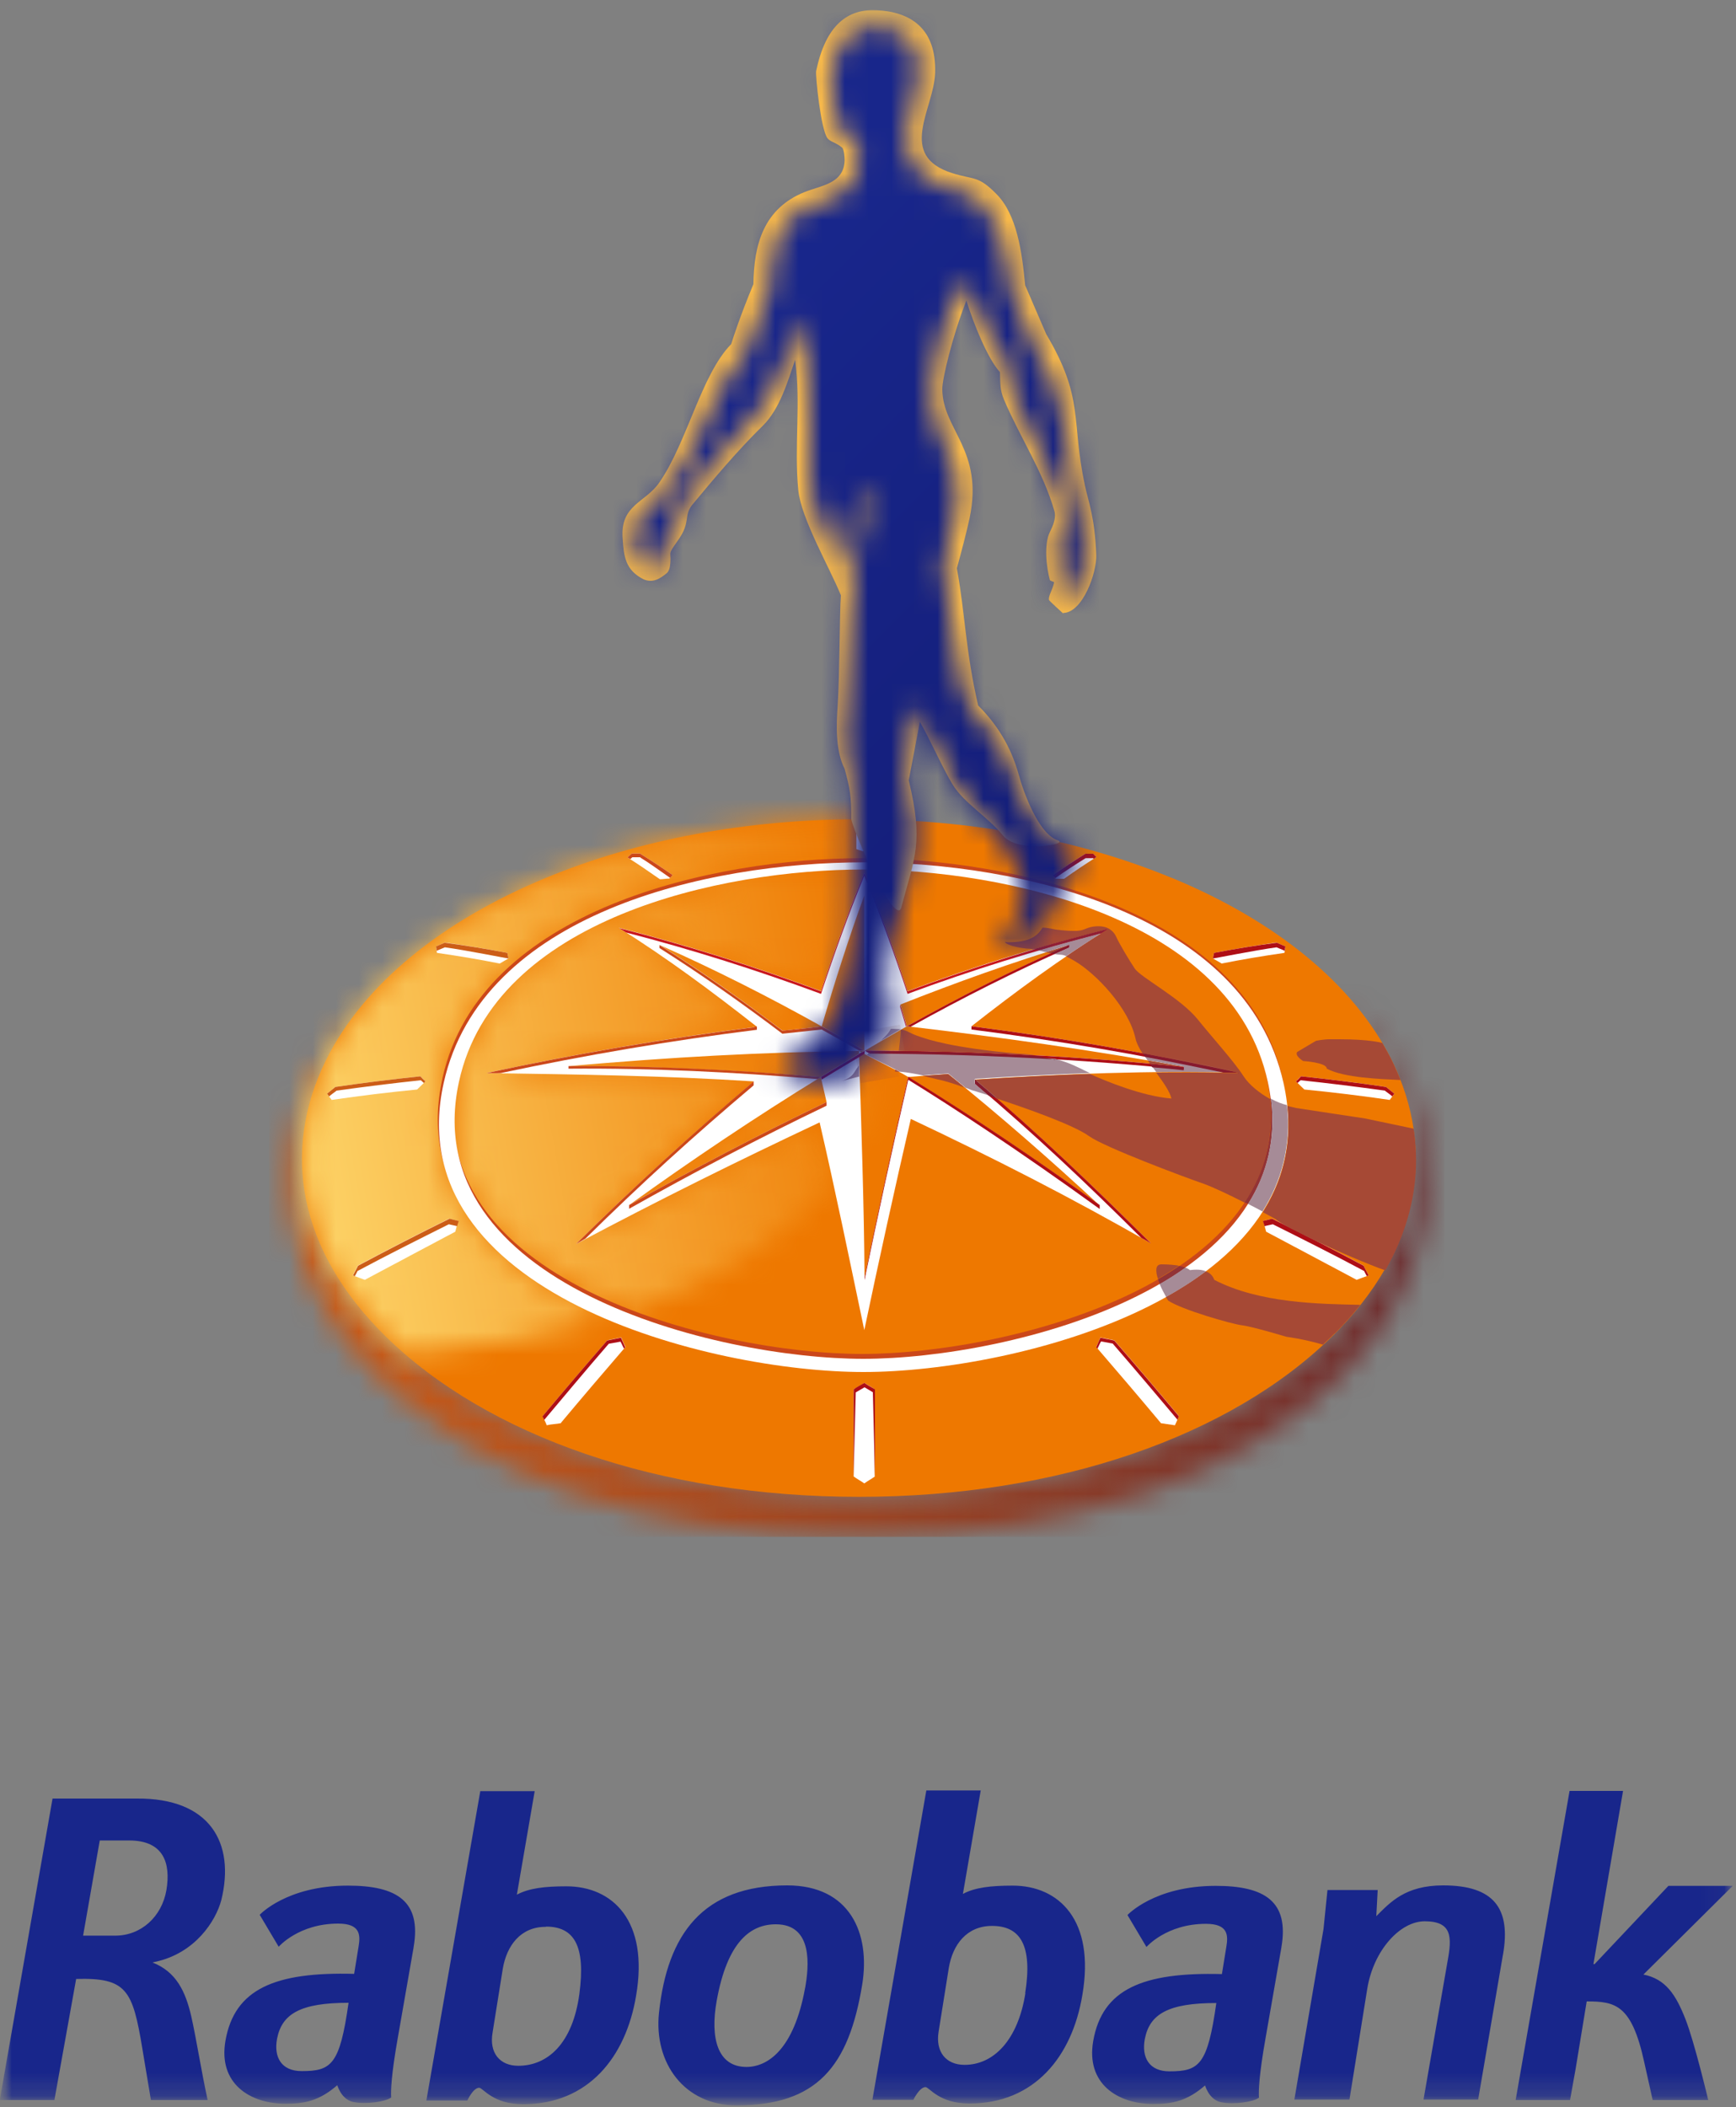 <svg viewBox="0 0 75 91" fill="none" xmlns="http://www.w3.org/2000/svg">
<rect x="0" y="0" width="75" height="91" fill="#808080" stroke="none"/>
<mask id="mask0_408_36864" style="mask-type:luminance" maskUnits="userSpaceOnUse" x="0" y="0" width="75" height="91">
<path d="M74.97 0.17H0V90.88H74.97V0.17Z" fill="white"></path>
</mask>
<g mask="url(#mask0_408_36864)">
<mask id="mask1_408_36864" style="mask-type:luminance" maskUnits="userSpaceOnUse" x="0" y="0" width="75" height="91">
<path d="M74.97 0.17H0V90.88H74.97V0.17Z" fill="white"></path>
</mask>
<g mask="url(#mask1_408_36864)">
<path d="M44.3 86.07C43.98 88.1 42.93 89.17 41.67 89.17C40.87 89.17 40.41 88.61 40.55 87.74L40.99 84.99C41.16 83.97 41.77 83.17 42.86 83.17C44.07 83.17 44.62 83.99 44.29 86.08M39.98 90.13C40.15 90.13 40.56 90.84 41.88 90.84C44.7 90.84 46.32 88.8 46.76 86.16C47.32 82.91 45.74 81.43 43.75 81.43C42.81 81.43 42.11 81.51 41.6 81.79L42.37 77.32H40.02L37.69 90.68H39.46C39.46 90.68 39.72 90.13 39.99 90.13H39.97H39.98ZM64.93 84.43C65.29 82.41 64.54 81.42 62.35 81.42C60.72 81.42 60.07 82.14 59.46 82.75L59.52 81.62H57.35L57.18 83.3L55.92 90.67H58.3L59.07 85.88C59.34 84.23 60.48 82.97 61.55 82.97C62.74 82.97 62.73 83.65 62.54 84.69L61.5 90.67H63.86L64.93 84.42V84.43ZM74.85 81.44H72.08L68.89 84.82H68.84L70.12 77.34H67.81L65.48 90.69H67.83L68.07 89.35L68.55 86.43C69.79 86.43 70.49 86.57 71.03 89.03L71.4 90.69H73.8C73.8 90.69 73.2 88.16 72.81 87.18C72.4 86.14 71.96 85.46 71 85.27L74.85 81.45V81.44ZM6.71 84.72C8.43 84.35 9.32 82.96 9.56 82.06C10.17 79.58 9.07 77.64 5.9 77.67H2.27L-0.01 90.69H2.35L3.29 85.46C5.47 85.4 5.73 85.93 6.15 88.47L6.52 90.69H8.97C8.68 89.35 8.49 88.08 8.26 87.06C8.01 85.99 7.61 85.15 6.59 84.75L6.71 84.72ZM7.19 81.62C6.99 82.78 6.09 83.59 4.98 83.59H3.59L4.31 79.48H5.58C7.08 79.48 7.38 80.47 7.19 81.62ZM17.87 84.08C18.21 82.11 17.16 81.43 15.03 81.43C12.38 81.43 11.22 82.69 11.22 82.69L12.04 84.07C12.04 84.07 12.9 83.07 14.61 83.07C15.56 83.07 15.58 83.55 15.49 84.07L15.3 85.24C11.88 85.15 10.13 85.89 9.74 88.13C9.42 89.97 10.79 90.85 12.34 90.85C13.14 90.85 13.79 90.73 14.57 90.05C14.72 90.49 14.99 90.73 15.3 90.78C15.79 90.88 16.64 90.77 16.9 90.58C16.88 90.31 16.9 89.61 17.19 87.98L17.87 84.09V84.08ZM15.06 86.48C14.68 89.17 14.32 89.44 13.03 89.44C12.15 89.44 11.82 88.83 11.97 88.04C12.18 86.96 12.99 86.49 15.06 86.49M55.36 84.09C55.7 82.12 54.65 81.44 52.52 81.44C49.87 81.44 48.71 82.7 48.71 82.7L49.53 84.08C49.53 84.08 50.39 83.08 52.1 83.08C53.05 83.08 53.07 83.56 52.98 84.08L52.79 85.25C49.37 85.16 47.62 85.9 47.23 88.14C46.91 89.98 48.28 90.86 49.83 90.86C50.63 90.86 51.28 90.74 52.06 90.06C52.21 90.5 52.48 90.74 52.79 90.79C53.28 90.89 54.13 90.78 54.39 90.59C54.37 90.32 54.39 89.62 54.68 87.99L55.36 84.1V84.09ZM52.55 86.49C52.17 89.18 51.81 89.45 50.52 89.45C49.64 89.45 49.31 88.84 49.46 88.05C49.67 86.97 50.48 86.5 52.55 86.5M22.6 90.87C25.42 90.87 27.04 88.83 27.48 86.19C28.04 82.94 26.46 81.46 24.47 81.46C23.53 81.46 22.86 81.54 22.33 81.82L23.1 77.35H20.75L18.42 90.71H20.19C20.19 90.71 20.44 90.16 20.7 90.16C20.87 90.16 21.28 90.87 22.6 90.87ZM23.59 83.2C24.8 83.2 25.31 84.02 25.03 86.11C24.74 88.25 23.66 89.21 22.39 89.21C21.59 89.21 21.13 88.65 21.28 87.78L21.72 85.03C21.89 84.01 22.5 83.21 23.57 83.21H23.59V83.2ZM28.47 86.92C28.83 83.52 30.37 81.42 34.01 81.42C36.72 81.42 37.61 83.49 37.25 85.7C36.67 89.25 35.29 90.92 31.82 90.92C29.57 90.92 28.24 89.09 28.47 86.92ZM34.78 85.87C34.95 84.93 35.14 83.1 33.52 83.1C32.43 83.1 31.42 83.84 30.96 86.42C30.68 88 30.99 89.26 32.25 89.26C33.17 89.26 34.3 88.5 34.78 85.86" fill="#18268B"></path>
</g>
<mask id="mask2_408_36864" style="mask-type:luminance" maskUnits="userSpaceOnUse" x="12" y="42" width="50" height="25">
<path d="M13.49 46.39C11.62 50.12 12.22 55.46 16.16 59.33C20.64 63.72 27.64 66.37 37.18 66.37C46.72 66.37 53.74 63.64 58.04 59.33C62.25 55.1 62.41 49.59 60.68 46.27C59.98 44.92 59.05 43.68 57.76 42.51C58.73 43.5 59.52 44.57 60.1 45.72C60.12 45.75 60.13 45.78 60.15 45.81C60.18 45.86 60.2 45.91 60.23 45.97C60.67 46.9 60.96 47.86 61.1 48.82C61.37 50.75 61.02 52.66 60.01 54.53C59.45 55.57 58.69 56.59 57.72 57.57C57.72 57.57 57.72 57.57 57.71 57.58C57.68 57.61 57.66 57.63 57.63 57.66C57.62 57.67 57.6 57.68 57.59 57.7C53.22 61.96 45.8 64.58 37.19 64.58C29.09 64.58 22.04 62.26 17.59 58.43C17.3 58.18 17.02 57.92 16.75 57.66C12.94 53.92 12.24 49.64 14.14 45.76C14.14 45.76 14.14 45.76 14.14 45.75C14.14 45.75 14.14 45.73 14.15 45.72C14.15 45.72 14.15 45.72 14.15 45.71C14.29 45.43 14.45 45.15 14.62 44.88C15.16 44.01 15.82 43.18 16.59 42.4C15.37 43.58 14.41 44.62 13.53 46.37" fill="white"></path>
</mask>
<g mask="url(#mask2_408_36864)">
<path d="M62.4 42.42H11.62V66.37H62.4V42.42Z" fill="url(#paint0_linear_408_36864)"></path>
</g>
<mask id="mask3_408_36864" style="mask-type:luminance" maskUnits="userSpaceOnUse" x="0" y="0" width="75" height="91">
<path d="M74.97 0.17H0V90.88H74.97V0.17Z" fill="white"></path>
</mask>
<g mask="url(#mask3_408_36864)">
<path d="M50.64 37.92C46.59 36.24 41.88 35.38 37.1 35.38C32.32 35.38 27.61 36.24 23.56 37.92C19.13 39.76 15.71 42.48 14.07 45.81C12.16 49.7 12.86 53.98 16.67 57.72C21.04 62 28.47 64.64 37.11 64.64C45.74 64.64 53.18 62 57.54 57.72C61.35 53.98 62.05 49.69 60.14 45.81C58.5 42.48 55.07 39.75 50.65 37.92" fill="#EE7800"></path>
</g>
<mask id="mask4_408_36864" style="mask-type:luminance" maskUnits="userSpaceOnUse" x="13" y="35" width="26" height="24">
<path d="M27.18 52.05C29.97 50.48 32.81 48.99 35.7 47.6C35.63 47.28 35.55 46.95 35.48 46.63L35.45 46.52C32.62 48.26 29.87 50.11 27.17 52.05M37.94 46.3C37.94 46.3 37.55 46.4 37.12 46.52C37.15 47.53 37.18 48.55 37.21 49.56C37.89 48.51 38.37 47.41 38.64 46.29C38.54 46.29 38.44 46.29 38.35 46.29C38.21 46.29 38.07 46.29 37.93 46.31M37.08 45.67C37.08 45.8 37.08 45.92 37.09 46.05C37.21 45.89 37.32 45.74 37.44 45.6C37.4 45.58 37.36 45.56 37.32 45.53C37.24 45.58 37.16 45.62 37.09 45.67M37.09 45.54C37.09 45.54 37.12 45.52 37.14 45.51C37.16 45.5 37.19 45.48 37.21 45.47C37.17 45.49 37.13 45.52 37.09 45.54ZM24.54 46.06C28.45 46.07 31.48 46.22 35.45 46.53C35.99 46.19 36.54 45.86 37.09 45.53C37.09 45.48 37.09 45.44 37.09 45.39C32.56 45.46 28.99 45.67 24.54 46.05M37.09 45.39C37.09 45.39 37.17 45.43 37.21 45.46C37.25 45.44 37.29 45.41 37.33 45.39C37.25 45.39 37.17 45.39 37.09 45.39ZM37.33 45.39H37.38C37.46 45.39 37.54 45.39 37.62 45.39C37.74 45.25 37.87 45.12 38.01 44.98C37.78 45.11 37.55 45.25 37.32 45.39M38.87 43.4C38.87 43.4 38.87 43.43 38.88 43.44C38.88 43.42 38.88 43.41 38.88 43.39M33.78 44.52C34.35 44.46 34.91 44.4 35.48 44.34C33.2 43.07 30.87 41.88 28.47 40.82C30.29 41.97 32.06 43.22 33.78 44.52ZM35.48 44.34C36.08 44.68 36.68 45.02 37.28 45.36C37.28 45.36 37.29 45.36 37.3 45.37C37.3 45.37 37.32 45.37 37.32 45.38C37.32 43.15 37.32 40.91 37.32 38.68C36.64 40.54 36.04 42.43 35.48 44.33M37.29 37.55C31.17 37.55 21.36 39.65 19.82 46.71C19.56 47.9 19.58 48.98 19.82 49.97C20.69 53.1 23.81 55.25 27.37 56.6C31.11 55.27 34.03 53.36 36 51.14C35.81 50.26 35.61 49.37 35.4 48.47C31.77 50.18 28.48 51.81 24.88 53.72C27.42 51.2 29.83 49.02 32.56 46.7C28.69 46.45 24.97 46.4 21.01 46.34C24.9 45.5 28.74 44.84 32.69 44.34C30.84 42.88 29.02 41.52 27.04 40.26C26.94 40.2 26.84 40.13 26.74 40.07C29.73 40.83 32.57 41.73 35.46 42.8C36.03 41.09 36.63 39.39 37.32 37.73C37.32 37.67 37.31 37.61 37.31 37.55H37.29ZM23.54 37.93C19.53 39.59 16.34 41.99 14.55 44.9C14.38 45.17 14.23 45.45 14.08 45.73C14.08 45.73 14.08 45.73 14.08 45.74C14.08 45.74 14.08 45.76 14.07 45.77C14.07 45.77 14.07 45.77 14.07 45.78C12.16 49.66 12.87 53.95 16.68 57.68C16.95 57.94 17.23 58.2 17.52 58.45C20.75 58.26 23.67 57.73 26.24 56.94C22.81 55.49 19.92 53.28 19.17 50.15C18.87 49.05 18.83 47.84 19.13 46.5C20.77 39.19 30.91 37.02 37.27 37.02H37.32C37.32 36.44 37.39 35.88 37.45 35.35C37.34 35.35 37.23 35.35 37.12 35.35C32.34 35.35 27.63 36.21 23.58 37.89" fill="white"></path>
</mask>
<g mask="url(#mask4_408_36864)">
<path d="M38.096 30.809L8.198 36.081L12.957 63.075L42.856 57.803L38.096 30.809Z" fill="url(#paint1_linear_408_36864)"></path>
</g>
<mask id="mask5_408_36864" style="mask-type:luminance" maskUnits="userSpaceOnUse" x="0" y="0" width="75" height="91">
<path d="M74.97 0.17H0V90.88H74.97V0.17Z" fill="white"></path>
</mask>
<g mask="url(#mask5_408_36864)">
<path fill-rule="evenodd" clip-rule="evenodd" d="M26.75 40.07C29.74 40.83 32.58 41.73 35.47 42.8C36.04 41.08 36.65 39.37 37.34 37.7C38.03 39.37 38.64 41.08 39.21 42.8C42.1 41.73 44.89 40.87 47.88 40.11C45.78 41.43 43.92 42.79 41.97 44.32C45.92 44.82 49.62 45.48 53.51 46.32C49.63 46.23 45.98 46.37 42.11 46.62C44.84 48.93 47.18 51.17 49.72 53.69C46.24 51.7 42.97 50.03 39.35 48.32C38.65 51.35 37.98 54.39 37.34 57.44C36.7 54.4 36.11 51.5 35.41 48.47C31.78 50.18 28.49 51.81 24.89 53.72C27.43 51.2 29.84 49.02 32.57 46.7C28.7 46.45 24.98 46.4 21.02 46.34C24.91 45.5 28.75 44.84 32.7 44.34C30.75 42.81 28.84 41.39 26.74 40.07M37.34 45.37C37.34 43.14 37.34 40.9 37.34 38.67C36.66 40.53 36.06 42.42 35.5 44.32C36.12 44.66 36.73 45.01 37.35 45.37M28.5 40.81C30.89 41.87 33.22 43.05 35.51 44.33C34.94 44.39 34.37 44.45 33.81 44.51C32.09 43.21 30.33 41.96 28.5 40.81ZM37.35 45.37C41.96 45.37 46.57 45.61 51.16 46.07C47.13 45.34 43.22 44.79 39.18 44.32C38.57 44.67 37.96 45.02 37.35 45.38M46.2 40.81C43.8 41.86 41.47 43.05 39.18 44.32C39.09 44.01 38.99 43.69 38.9 43.38C41.3 42.43 43.73 41.56 46.2 40.81ZM37.11 45.38C37.21 48.61 37.33 52.04 37.35 55.18C37.95 52.28 38.58 49.39 39.24 46.51C38.61 46.13 37.74 45.75 37.1 45.38M47.51 52.05C44.82 50.11 42.07 48.25 39.24 46.51C39.82 46.46 40.4 46.42 40.97 46.38C43.21 48.19 45.39 50.09 47.5 52.05M37.34 45.38C32.7 45.44 29.07 45.65 24.55 46.04C28.46 46.05 31.49 46.2 35.46 46.51C36.08 46.12 36.71 45.75 37.34 45.37M27.18 52.04C29.87 50.1 32.63 48.25 35.46 46.51C35.54 46.87 35.63 47.23 35.71 47.59C32.82 48.98 29.98 50.47 27.18 52.04Z" fill="white"></path>
<path fill-rule="evenodd" clip-rule="evenodd" d="M37.34 37.82C38.03 39.49 38.64 41.2 39.21 42.92C42 41.89 44.69 41.05 47.58 40.31C47.68 40.25 47.78 40.18 47.88 40.12C44.89 40.88 42.1 41.75 39.21 42.81C38.64 41.09 38.03 39.39 37.34 37.71C36.65 39.38 36.04 41.09 35.47 42.81C32.58 41.74 29.74 40.84 26.75 40.08C26.85 40.14 26.95 40.21 27.05 40.27C29.94 41.02 32.68 41.89 35.47 42.92C36.04 41.2 36.65 39.49 37.34 37.82Z" fill="#C8161D"></path>
<path fill-rule="evenodd" clip-rule="evenodd" d="M32.56 46.7C29.87 48.98 27.39 51.24 24.89 53.72C24.98 53.67 25.2 53.54 25.29 53.49C27.75 51.07 29.92 49.1 32.56 46.87V46.7Z" fill="#CB471A"></path>
<path fill-rule="evenodd" clip-rule="evenodd" d="M37.25 45.43C37.25 45.43 37.19 45.47 37.16 45.49C36.59 45.83 36.03 46.17 35.47 46.51L35.5 46.62C36.12 46.24 36.73 45.88 37.35 45.51V45.38C37.35 45.38 37.29 45.42 37.25 45.44" fill="#C7000B"></path>
<path fill-rule="evenodd" clip-rule="evenodd" d="M35.5 44.33C35.44 44.33 35.39 44.34 35.33 44.35C34.82 44.4 34.31 44.46 33.8 44.51C32.08 43.21 30.32 41.97 28.49 40.81V40.94C30.31 42.09 32.08 43.34 33.8 44.64C34.37 44.58 34.93 44.52 35.5 44.46C36.05 44.77 36.57 45.06 37.12 45.37C37.18 45.37 37.28 45.37 37.34 45.37C36.74 45.02 36.1 44.66 35.49 44.32" fill="#CB471A"></path>
<path fill-rule="evenodd" clip-rule="evenodd" d="M27.18 52.2C29.97 50.63 32.81 49.14 35.71 47.75V47.59C32.82 48.98 29.98 50.47 27.18 52.04V52.2Z" fill="#CB471A"></path>
<path fill-rule="evenodd" clip-rule="evenodd" d="M39.24 46.5C38.58 49.35 37.94 52.31 37.35 55.17V55.28C37.95 52.38 38.57 49.51 39.24 46.63C41.17 47.82 43.97 49.65 47.51 52.21V52.04C44.82 50.1 42.07 48.24 39.24 46.5Z" fill="#AE0E16"></path>
<path fill-rule="evenodd" clip-rule="evenodd" d="M42.24 46.73L42.12 46.62V46.8C44.75 49.03 46.86 51.03 49.31 53.46C49.4 53.51 49.64 53.64 49.73 53.7C47.15 51.14 44.85 48.94 42.25 46.73" fill="#AE0E16"></path>
<path fill-rule="evenodd" clip-rule="evenodd" d="M32.58 44.36C28.67 44.86 24.87 45.51 21.02 46.34C21.21 46.34 21.44 46.35 21.63 46.34C25.33 45.56 28.95 44.94 32.7 44.47V44.33L32.58 44.35V44.36Z" fill="#CB471A"></path>
<path fill-rule="evenodd" clip-rule="evenodd" d="M35.46 46.51C31.82 46.2 28.2 46.02 24.56 46.04V46.15C28.16 46.12 31.73 46.3 35.32 46.6C35.37 46.57 35.42 46.53 35.47 46.5" fill="#CB471A"></path>
<path fill-rule="evenodd" clip-rule="evenodd" d="M41.97 44.32C45.92 44.82 49.62 45.48 53.51 46.32C53.32 46.32 53.05 46.32 52.86 46.31C49.16 45.53 45.73 44.94 41.97 44.46V44.32Z" fill="#AE0E16"></path>
<path fill-rule="evenodd" clip-rule="evenodd" d="M37.34 45.37C41.95 45.37 46.56 45.61 51.15 46.07V46.19C46.63 45.74 42.1 45.51 37.55 45.49C37.52 45.47 37.47 45.44 37.44 45.42C37.41 45.4 37.38 45.38 37.34 45.36C37.4 45.36 37.47 45.36 37.53 45.36H37.34" fill="#AE0E16"></path>
<path fill-rule="evenodd" clip-rule="evenodd" d="M39.17 44.32C39.23 44.32 39.28 44.33 39.34 44.34C41.57 43.1 43.85 41.95 46.19 40.92V40.81C43.79 41.86 41.46 43.05 39.18 44.32" fill="#AE0E16"></path>
<path fill-rule="evenodd" clip-rule="evenodd" d="M39.17 44.32C39.08 44.01 38.98 43.69 38.89 43.38V43.49C38.97 43.77 39.06 44.05 39.14 44.33L39.17 44.31" fill="#C7000B"></path>
<path fill-rule="evenodd" clip-rule="evenodd" d="M37.8 63.76C37.66 63.86 37.48 63.96 37.34 64.06C37.2 63.96 37.01 63.86 36.88 63.76C36.88 62.51 36.88 61.25 36.88 60C37.02 59.91 37.21 59.82 37.34 59.72C37.47 59.81 37.66 59.9 37.79 60C37.79 61.25 37.79 62.51 37.79 63.76" fill="white"></path>
<path fill-rule="evenodd" clip-rule="evenodd" d="M15.46 54.66C15.39 54.8 15.31 54.94 15.24 55.08C15.38 55.13 15.64 55.22 15.76 55.27C17.08 54.57 18.38 53.87 19.67 53.19C19.72 52.99 19.75 52.88 19.8 52.73C19.67 52.69 19.53 52.66 19.4 52.63C18.08 53.28 16.76 53.96 15.45 54.66" fill="white"></path>
<path fill-rule="evenodd" clip-rule="evenodd" d="M14.49 46.94C14.37 47.04 14.25 47.13 14.13 47.23C14.2 47.32 14.27 47.42 14.33 47.5C15.56 47.32 16.79 47.17 18.02 47.05C18.13 46.94 18.27 46.81 18.38 46.7C18.31 46.63 18.24 46.55 18.16 46.48C16.93 46.61 15.71 46.76 14.49 46.94Z" fill="white"></path>
<path fill-rule="evenodd" clip-rule="evenodd" d="M19.21 40.71C19.09 40.76 18.96 40.82 18.84 40.87C18.85 40.94 18.86 41.08 18.88 41.15C19.79 41.28 20.69 41.43 21.59 41.61C21.71 41.54 21.86 41.45 21.97 41.39C21.95 41.31 21.94 41.23 21.92 41.15C21.02 40.98 20.12 40.83 19.21 40.7" fill="white"></path>
<path fill-rule="evenodd" clip-rule="evenodd" d="M46.89 36.87C47 36.87 47.12 36.87 47.23 36.87C47.28 36.92 47.32 36.96 47.37 37.01C46.9 37.31 46.43 37.62 45.97 37.95C45.85 37.95 45.73 37.95 45.61 37.95C45.57 37.9 45.52 37.85 45.48 37.8C45.94 37.48 46.41 37.17 46.89 36.87Z" fill="white"></path>
<path fill-rule="evenodd" clip-rule="evenodd" d="M37.02 35.56C37.11 35.53 37.19 35.51 37.28 35.48C37.37 35.51 37.46 35.53 37.54 35.56C37.54 35.93 37.54 36.3 37.54 36.67C37.45 36.7 37.36 36.73 37.27 36.76C37.18 36.73 37.09 36.7 37 36.67C37 36.3 37 35.93 37 35.56" fill="white"></path>
<path fill-rule="evenodd" clip-rule="evenodd" d="M27.11 37.03C27.11 37.03 27.25 36.9 27.3 36.86C27.42 36.86 27.53 36.86 27.65 36.86C28.13 37.16 28.6 37.47 29.06 37.79C29.01 37.84 28.97 37.89 28.92 37.94C28.8 37.94 28.63 37.97 28.51 37.97C28.05 37.65 27.59 37.33 27.11 37.03Z" fill="white"></path>
<path fill-rule="evenodd" clip-rule="evenodd" d="M24.23 61.46C24.04 61.5 23.81 61.5 23.62 61.55C23.58 61.42 23.49 61.29 23.45 61.15C24.37 60.05 25.3 58.96 26.24 57.88C26.42 57.84 26.66 57.8 26.84 57.76C26.88 57.87 26.97 58.06 27.02 58.17C26.08 59.26 25.15 60.35 24.23 61.45" fill="white"></path>
<path fill-rule="evenodd" clip-rule="evenodd" d="M58.91 54.66C58.98 54.8 59.06 54.94 59.13 55.08C58.99 55.13 58.73 55.22 58.61 55.27C57.29 54.57 55.99 53.87 54.7 53.19C54.65 52.99 54.62 52.88 54.57 52.73C54.7 52.69 54.84 52.66 54.97 52.63C56.29 53.28 57.61 53.96 58.92 54.66" fill="white"></path>
<path fill-rule="evenodd" clip-rule="evenodd" d="M59.88 46.94C60 47.04 60.12 47.13 60.24 47.23C60.17 47.32 60.1 47.42 60.04 47.5C58.81 47.32 57.58 47.17 56.35 47.05C56.24 46.94 56.1 46.81 55.99 46.7C56.06 46.63 56.13 46.55 56.21 46.48C57.44 46.61 58.66 46.76 59.88 46.94Z" fill="white"></path>
<path fill-rule="evenodd" clip-rule="evenodd" d="M55.16 40.71C55.28 40.76 55.41 40.82 55.53 40.87C55.52 40.94 55.51 41.08 55.49 41.15C54.58 41.28 53.68 41.43 52.78 41.61C52.66 41.54 52.51 41.45 52.4 41.39C52.42 41.31 52.43 41.23 52.45 41.15C53.35 40.98 54.25 40.83 55.16 40.7" fill="white"></path>
<path fill-rule="evenodd" clip-rule="evenodd" d="M50.15 61.46C50.3 61.48 50.57 61.52 50.76 61.55C50.82 61.42 50.88 61.29 50.93 61.15C50.01 60.05 49.08 58.96 48.14 57.88C47.96 57.84 47.72 57.8 47.54 57.76C47.5 57.87 47.41 58.06 47.36 58.17C48.3 59.26 49.23 60.35 50.15 61.45" fill="white"></path>
<path fill-rule="evenodd" clip-rule="evenodd" d="M15.45 54.88C15.42 54.95 15.36 55.05 15.33 55.11C15.3 55.1 15.28 55.09 15.25 55.08C15.32 54.94 15.4 54.8 15.47 54.66C16.78 53.96 18.1 53.28 19.42 52.63C19.55 52.66 19.69 52.7 19.82 52.73C19.79 52.81 19.77 52.88 19.75 52.95C19.64 52.92 19.5 52.9 19.39 52.87C18.07 53.53 16.77 54.18 15.46 54.88" fill="#CC5D17"></path>
<path fill-rule="evenodd" clip-rule="evenodd" d="M14.53 47.11C14.46 47.16 14.28 47.29 14.22 47.35C14.18 47.3 14.18 47.29 14.13 47.23C14.25 47.13 14.37 47.04 14.49 46.94C15.71 46.76 16.94 46.61 18.16 46.48C18.23 46.55 18.3 46.63 18.38 46.7L18.31 46.77C18.31 46.77 18.21 46.67 18.18 46.65C16.95 46.78 15.76 46.93 14.53 47.1" fill="#CC5D17"></path>
<path fill-rule="evenodd" clip-rule="evenodd" d="M18.86 41.06C18.86 40.99 18.85 40.95 18.84 40.87C18.96 40.82 19.09 40.76 19.21 40.71C20.11 40.83 21.02 40.98 21.92 41.15C21.94 41.23 21.95 41.31 21.97 41.39C21.95 41.4 20.12 41.03 19.22 40.91C19.12 40.95 18.96 41.02 18.86 41.06Z" fill="#CC5D17"></path>
<path fill-rule="evenodd" clip-rule="evenodd" d="M47.23 37.07L47.25 37.09C47.25 37.09 47.33 37.04 47.37 37.01C47.32 36.96 47.28 36.92 47.23 36.87C47.12 36.87 47 36.87 46.89 36.87C46.41 37.17 45.94 37.48 45.48 37.8C45.52 37.84 45.55 37.88 45.59 37.92C46.02 37.62 46.45 37.34 46.9 37.06C47.01 37.06 47.13 37.06 47.24 37.06" fill="#AE0E16"></path>
<path fill-rule="evenodd" clip-rule="evenodd" d="M37.02 35.76C37.11 35.73 37.19 35.71 37.28 35.68C37.37 35.71 37.46 35.73 37.54 35.76V35.57C37.45 35.54 37.36 35.52 37.28 35.49C37.19 35.52 37.11 35.54 37.02 35.57V35.76Z" fill="#BD000D"></path>
<path fill-rule="evenodd" clip-rule="evenodd" d="M27.66 37.03C28.1 37.3 28.53 37.62 28.95 37.91C28.99 37.87 29.02 37.83 29.06 37.79C28.6 37.47 28.13 37.16 27.65 36.86C27.53 36.86 27.42 36.86 27.3 36.86C27.26 36.9 27.15 36.98 27.11 37.03C27.15 37.05 27.19 37.08 27.23 37.1L27.32 37.02C27.44 37.02 27.55 37.02 27.67 37.02" fill="#CB471A"></path>
<path fill-rule="evenodd" clip-rule="evenodd" d="M26.8 57.93C26.85 58 26.91 58.16 26.96 58.24L27.01 58.18C27.01 58.18 26.88 57.88 26.83 57.77C26.65 57.81 26.41 57.85 26.23 57.89C25.29 58.97 24.36 60.06 23.44 61.16C23.45 61.21 23.5 61.27 23.51 61.32C24.1 60.62 25.37 59.1 26.3 58.03C26.45 58 26.64 57.97 26.8 57.94" fill="#AE0E16"></path>
<path fill-rule="evenodd" clip-rule="evenodd" d="M58.93 54.88C58.96 54.95 59.02 55.05 59.05 55.11C59.08 55.1 59.1 55.09 59.13 55.08C59.06 54.94 58.98 54.8 58.91 54.66C57.6 53.96 56.28 53.28 54.96 52.63C54.83 52.66 54.69 52.7 54.56 52.73C54.59 52.81 54.61 52.88 54.63 52.95C54.74 52.92 54.88 52.9 54.99 52.87C56.31 53.53 57.61 54.18 58.92 54.88" fill="#AE0E16"></path>
<path fill-rule="evenodd" clip-rule="evenodd" d="M59.84 47.11C59.91 47.16 60.09 47.29 60.15 47.35C60.19 47.3 60.19 47.29 60.24 47.23C60.12 47.13 60 47.04 59.88 46.94C58.66 46.76 57.43 46.61 56.21 46.48C56.14 46.55 56.07 46.63 55.99 46.7L56.06 46.77C56.06 46.77 56.16 46.67 56.19 46.65C57.42 46.78 58.61 46.93 59.84 47.1" fill="#AE0E16"></path>
<path fill-rule="evenodd" clip-rule="evenodd" d="M55.51 41.06C55.51 40.99 55.52 40.95 55.53 40.87C55.41 40.82 55.28 40.76 55.16 40.71C54.25 40.83 53.35 40.98 52.45 41.15C52.43 41.23 52.42 41.31 52.4 41.39C52.42 41.4 54.25 41.03 55.15 40.91C55.25 40.95 55.41 41.02 55.51 41.06Z" fill="#AE0E16"></path>
<path fill-rule="evenodd" clip-rule="evenodd" d="M47.57 57.93C47.52 58 47.46 58.16 47.41 58.24L47.36 58.18C47.36 58.18 47.49 57.88 47.54 57.77C47.72 57.81 47.96 57.85 48.14 57.89C49.08 58.97 50.01 60.06 50.93 61.16C50.91 61.21 50.89 61.26 50.87 61.31C50.28 60.61 49 59.09 48.07 58.02C47.92 57.99 47.73 57.96 47.57 57.93Z" fill="#AE0E16"></path>
<path fill-rule="evenodd" clip-rule="evenodd" d="M37.71 60.13L37.8 63.76V60C37.66 59.91 37.48 59.82 37.34 59.72C37.2 59.81 37.01 59.9 36.88 60V63.76L36.97 60.13C37.08 60.06 37.24 59.98 37.35 59.91C37.46 59.98 37.61 60.06 37.72 60.13" fill="#AE0E16"></path>
<path fill-rule="evenodd" clip-rule="evenodd" d="M19.12 46.54C20.76 39.23 30.9 37.06 37.26 37.06C43.62 37.06 53.76 39.23 55.4 46.55C57.44 55.65 43.85 59.04 37.26 59.04C30.67 59.04 17.08 55.65 19.12 46.55M19.78 46.5C21.32 39.44 31.13 37.34 37.25 37.34C43.37 37.34 53.18 39.44 54.72 46.5C56.63 55.24 43.58 58.47 37.25 58.47C30.91 58.47 17.87 55.24 19.78 46.5Z" fill="#CB471A"></path>
<path fill-rule="evenodd" clip-rule="evenodd" d="M19.17 46.76C20.81 39.45 30.53 37.24 37.31 37.24C44.09 37.24 53.81 39.45 55.45 46.76C57.49 55.86 43.9 59.25 37.31 59.25C30.72 59.25 17.13 55.86 19.17 46.76ZM19.83 46.71C21.37 39.65 31.18 37.55 37.3 37.55C43.42 37.55 53.23 39.65 54.77 46.71C56.68 55.45 43.63 58.68 37.3 58.68C30.97 58.68 17.92 55.45 19.83 46.71Z" fill="white"></path>
</g>
<mask id="mask6_408_36864" style="mask-type:luminance" maskUnits="userSpaceOnUse" x="59" y="48" width="3" height="7">
<path d="M61.16 50.05C61.16 51.55 60.78 53.06 59.99 54.54C61 52.67 61.35 50.76 61.08 48.83C61.14 49.24 61.16 49.64 61.17 50.05" fill="white"></path>
</mask>
<g mask="url(#mask6_408_36864)">
<path d="M61.35 48.83H59.99V54.54H61.35V48.83Z" fill="url(#paint2_linear_408_36864)"></path>
</g>
<mask id="mask7_408_36864" style="mask-type:luminance" maskUnits="userSpaceOnUse" x="0" y="0" width="75" height="91">
<path d="M74.97 0.17H0V90.88H74.97V0.17Z" fill="white"></path>
</mask>
<g mask="url(#mask7_408_36864)">
<path d="M45.39 41.17C45.33 41.16 45.27 41.14 45.2 41.12C45.53 41.02 45.86 40.91 46.19 40.81C45.92 40.93 45.66 41.05 45.39 41.17ZM51.15 46.08C50.66 46.03 50.18 45.98 49.69 45.94C49.66 45.89 49.62 45.85 49.59 45.8C50.11 45.89 50.63 45.98 51.15 46.07M38.87 46.29C38.8 46.29 38.73 46.28 38.66 46.27C38.66 46.24 38.67 46.21 38.68 46.19C38.74 46.22 38.81 46.26 38.87 46.29ZM41.71 46.98C41.39 46.86 40.86 46.68 40.49 46.61C40.49 46.61 40.23 46.54 39.86 46.46C40.23 46.43 40.59 46.41 40.96 46.38C41.21 46.58 41.46 46.78 41.7 46.99M53.76 51.93C53.13 51.61 52.42 51.27 52 51.12C51.1 50.81 47.72 49.54 47.06 49.07C46.39 48.58 44.31 47.85 43.03 47.43C42.72 47.16 42.42 46.9 42.1 46.63C43.79 46.52 45.45 46.43 47.09 46.38C47.78 46.69 49.35 47.34 50.61 47.44C50.54 47.14 50.26 46.74 49.95 46.32C50.36 46.32 50.78 46.32 51.19 46.32C51.74 46.32 52.29 46.32 52.85 46.33C53 46.33 53.19 46.33 53.35 46.33C53.4 46.33 53.45 46.33 53.5 46.33C52.1 46.03 50.73 45.75 49.36 45.49C49.21 45.26 49.1 45.04 49.06 44.86C48.78 43.55 47.36 42.04 46.41 41.49C46.25 41.4 46.14 41.34 46.06 41.3C46.55 40.96 47.05 40.63 47.57 40.31C47.67 40.25 47.77 40.18 47.87 40.12C46.77 40.4 45.71 40.69 44.65 41C44.57 40.98 44.5 40.97 44.47 40.97C44.47 40.97 44.46 40.97 44.45 40.97C44.27 40.97 43.5 40.86 43.41 40.67C43.45 40.68 43.5 40.69 43.56 40.69C44.44 40.69 44.81 40.45 45.04 40.06C45.2 40.06 45.36 40.09 45.6 40.14C45.6 40.14 46.01 40.2 46.37 40.2C46.42 40.2 46.47 40.2 46.52 40.2C46.9 40.18 46.94 40.02 47.39 40C47.42 40 47.44 40 47.47 40C47.87 40 48.12 40.21 48.23 40.47C48.35 40.74 48.76 41.43 49.02 41.82C49.27 42.21 51 43.09 51.76 44.04C52.31 44.73 53.31 45.83 53.72 46.47C53.98 46.87 54.44 47.22 54.87 47.46C55.04 49.18 54.61 50.67 53.77 51.95M59.82 54.85C59.23 54.65 57.61 53.97 56.42 53.38C56.21 53.27 55.99 53.16 55.78 53.06C55.46 52.89 55.22 52.74 55.1 52.64C55.1 52.64 54.88 52.52 54.56 52.35C55.39 51.04 55.81 49.51 55.62 47.76L56 47.85L58.97 48.3L61.07 48.74C61.07 48.74 61.08 48.82 61.09 48.86C61.15 49.27 61.17 49.67 61.18 50.08C61.18 51.58 60.8 53.09 60.01 54.57C59.96 54.67 59.9 54.77 59.85 54.86" fill="#A64935"></path>
</g>
<mask id="mask8_408_36864" style="mask-type:luminance" maskUnits="userSpaceOnUse" x="37" y="45" width="2" height="2">
<path d="M37.12 46.02C37.12 46.18 37.12 46.34 37.13 46.5C37.56 46.39 37.95 46.28 37.95 46.28C38.08 46.26 38.22 46.26 38.37 46.26C38.47 46.26 38.56 46.26 38.66 46.26C38.66 46.23 38.67 46.2 38.68 46.18C38.28 45.97 37.85 45.77 37.46 45.56C37.34 45.7 37.23 45.84 37.11 46.01" fill="white"></path>
</mask>
<g mask="url(#mask8_408_36864)">
<path d="M38.637 45.314L36.962 45.609L37.169 46.781L38.843 46.486L38.637 45.314Z" fill="url(#paint3_linear_408_36864)"></path>
</g>
<mask id="mask9_408_36864" style="mask-type:luminance" maskUnits="userSpaceOnUse" x="0" y="0" width="75" height="91">
<path d="M74.97 0.17H0V90.88H74.97V0.17Z" fill="white"></path>
</mask>
<g mask="url(#mask9_408_36864)">
<path d="M46.07 41.29C45.85 41.2 45.82 41.25 45.56 41.2C45.56 41.2 45.56 41.2 45.55 41.2C45.76 41.11 45.97 41.01 46.18 40.92V40.81C45.85 40.91 45.52 41.01 45.19 41.12C45.09 41.09 44.98 41.07 44.88 41.04C45.76 40.78 46.66 40.54 47.57 40.3C47.06 40.63 46.56 40.96 46.06 41.29M52.85 46.3C52.29 46.3 51.74 46.29 51.19 46.29C50.77 46.29 50.36 46.29 49.95 46.29C49.89 46.21 49.83 46.13 49.77 46.05C50.22 46.09 50.68 46.13 51.14 46.18V46.06C50.65 46.01 50.17 45.97 49.68 45.92C50.17 45.96 50.65 46.01 51.14 46.06C50.62 45.97 50.1 45.87 49.58 45.79C49.54 45.73 49.5 45.68 49.46 45.62C50.58 45.83 51.7 46.05 52.85 46.3ZM53.5 46.31C53.5 46.31 53.4 46.31 53.35 46.31C53.4 46.31 53.45 46.31 53.5 46.31ZM53.5 46.31C52.1 46.01 50.73 45.73 49.36 45.47C50.73 45.73 52.1 46 53.5 46.31ZM36.33 46.69C36.58 46.62 36.78 46.51 36.9 46.32C36.97 46.21 37.04 46.1 37.11 46.01C37.11 46.17 37.11 46.33 37.12 46.49C36.84 46.56 36.54 46.64 36.33 46.69ZM43.03 47.41C42.76 47.18 42.5 46.95 42.23 46.72L42.11 46.61V46.79C42.31 46.96 42.51 47.13 42.7 47.3C42.27 47.16 41.99 47.08 41.99 47.08C41.99 47.08 41.88 47.04 41.71 46.97C41.46 46.77 41.22 46.57 40.97 46.36C40.6 46.38 40.24 46.41 39.87 46.44C39.58 46.38 39.23 46.31 38.87 46.28C38.81 46.25 38.74 46.21 38.68 46.18C38.28 45.97 37.85 45.77 37.46 45.56C37.48 45.53 37.51 45.5 37.53 45.47C37.53 45.47 37.53 45.47 37.54 45.47C40.22 45.47 42.89 45.56 45.56 45.72C46.13 45.87 46.46 46.04 46.46 46.04L46.74 46.17C46.74 46.17 46.87 46.24 47.09 46.34C45.44 46.4 43.79 46.48 42.1 46.59C42.41 46.86 42.72 47.12 43.03 47.39" fill="#A68B97"></path>
<path d="M44.77 45.58C42.79 45.47 40.81 45.41 38.83 45.38C38.87 45.07 38.9 44.76 38.92 44.46C39.23 44.5 39.23 44.6 39.74 44.77C40.03 44.87 41.11 45.25 43.97 45.5C44.26 45.51 44.52 45.54 44.77 45.58Z" fill="#A64935"></path>
</g>
<mask id="mask10_408_36864" style="mask-type:luminance" maskUnits="userSpaceOnUse" x="37" y="44" width="2" height="2">
<path d="M38.03 44.97C37.89 45.11 37.76 45.24 37.64 45.38C38.04 45.38 38.44 45.38 38.83 45.38C38.87 45.07 38.9 44.76 38.92 44.46C38.62 44.63 38.33 44.8 38.03 44.97Z" fill="white"></path>
</mask>
<g mask="url(#mask10_408_36864)">
<path d="M38.883 44.248L37.485 44.495L37.681 45.608L39.08 45.361L38.883 44.248Z" fill="url(#paint4_linear_408_36864)"></path>
</g>
<mask id="mask11_408_36864" style="mask-type:luminance" maskUnits="userSpaceOnUse" x="0" y="0" width="75" height="91">
<path d="M74.97 0.17H0V90.88H74.97V0.17Z" fill="white"></path>
</mask>
<g mask="url(#mask11_408_36864)">
<path d="M38.03 44.97C38.1 44.9 38.17 44.83 38.24 44.76C38.35 44.65 38.43 44.54 38.49 44.43C38.57 44.43 38.66 44.43 38.75 44.44C38.81 44.44 38.87 44.44 38.91 44.45C38.61 44.62 38.32 44.79 38.02 44.96" fill="#A68B97"></path>
<path d="M44.88 41.04C44.8 41.02 44.72 41 44.66 40.99C45.72 40.68 46.78 40.39 47.88 40.11C47.78 40.17 47.68 40.24 47.58 40.3C46.67 40.54 45.77 40.78 44.89 41.04" fill="#911F34"></path>
<path d="M43.04 47.42C42.92 47.38 42.81 47.34 42.71 47.31C42.51 47.14 42.32 46.97 42.12 46.8V46.62L42.24 46.73C42.51 46.96 42.78 47.19 43.04 47.42Z" fill="#861A2E"></path>
<path d="M53.51 46.32C53.51 46.32 53.41 46.32 53.36 46.32C53.19 46.32 53 46.32 52.86 46.32C51.71 46.08 50.59 45.85 49.47 45.64C49.44 45.59 49.4 45.54 49.37 45.49C50.74 45.75 52.11 46.02 53.51 46.33" fill="#861A2E"></path>
<path d="M45.58 45.75C42.91 45.59 40.24 45.51 37.56 45.5C37.56 45.5 37.56 45.5 37.55 45.5C37.58 45.46 37.62 45.42 37.65 45.39C40.03 45.39 42.41 45.47 44.78 45.6C45.08 45.65 45.35 45.71 45.58 45.77M51.15 46.22C50.7 46.17 50.24 46.13 49.78 46.09C49.75 46.05 49.71 46 49.68 45.96C50.17 46 50.66 46.05 51.14 46.1V46.22" fill="#861A2E"></path>
<path d="M45.55 41.2C45.55 41.2 45.46 41.18 45.39 41.16C45.65 41.04 45.92 40.92 46.19 40.8V40.91C45.98 41 45.77 41.1 45.56 41.19" fill="#861A2E"></path>
<path d="M56.42 53.36C56.19 53.25 55.97 53.14 55.78 53.04C55.99 53.15 56.21 53.26 56.42 53.36Z" fill="#861A2E"></path>
<path d="M53.93 52C53.88 51.97 53.83 51.95 53.78 51.92C54.62 50.64 55.05 49.15 54.88 47.43C54.89 47.43 54.9 47.44 54.91 47.45C55.13 49.19 54.74 50.7 53.92 51.99" fill="#923336"></path>
<path d="M54.55 52.32C54.37 52.22 54.15 52.11 53.92 51.99C54.73 50.69 55.13 49.19 54.91 47.45C55.17 47.59 55.41 47.68 55.59 47.72H55.6C55.79 49.48 55.37 51 54.54 52.32" fill="#A68B97"></path>
</g>
<mask id="mask12_408_36864" style="mask-type:luminance" maskUnits="userSpaceOnUse" x="60" y="45" width="1" height="1">
<path d="M60.21 45.97C60.19 45.92 60.16 45.87 60.13 45.81C60.16 45.86 60.18 45.91 60.21 45.97ZM60.13 45.8C60.13 45.8 60.13 45.8 60.13 45.81C60.13 45.81 60.13 45.81 60.13 45.79M60.13 45.79C60.13 45.79 60.1 45.74 60.09 45.71C60.1 45.74 60.12 45.76 60.13 45.79Z" fill="white"></path>
</mask>
<g mask="url(#mask12_408_36864)">
<path d="M60.21 45.72H60.09V45.97H60.21V45.72Z" fill="url(#paint5_linear_408_36864)"></path>
</g>
<mask id="mask13_408_36864" style="mask-type:luminance" maskUnits="userSpaceOnUse" x="0" y="0" width="75" height="91">
<path d="M74.97 0.17H0V90.88H74.97V0.17Z" fill="white"></path>
</mask>
<g mask="url(#mask13_408_36864)">
<path d="M60.5 46.64C59.68 46.6 58.07 46.55 57.32 46.15C57.32 45.88 56.3 45.82 56.3 45.82C56.3 45.82 55.93 45.6 56.04 45.43L56.85 44.95C56.85 44.95 57.16 44.88 57.45 44.88C57.45 44.88 57.46 44.88 57.47 44.88C57.61 44.88 57.74 44.88 57.87 44.88C59.16 44.88 59.68 45.03 59.72 45.04C59.85 45.27 59.98 45.49 60.1 45.73C60.11 45.76 60.13 45.78 60.14 45.81C60.14 45.81 60.14 45.81 60.14 45.82C60.17 45.87 60.19 45.92 60.22 45.98C60.32 46.2 60.42 46.43 60.51 46.65" fill="#A64935"></path>
</g>
<mask id="mask14_408_36864" style="mask-type:luminance" maskUnits="userSpaceOnUse" x="57" y="57" width="1" height="1">
<path d="M57.54 57.73C57.54 57.73 57.51 57.75 57.5 57.77C57.51 57.76 57.53 57.75 57.54 57.73ZM57.62 57.65C57.62 57.65 57.62 57.65 57.63 57.64C57.63 57.64 57.63 57.64 57.62 57.65Z" fill="white"></path>
</mask>
<g mask="url(#mask14_408_36864)">
<path d="M57.7 57.57H57.5V57.77H57.7V57.57Z" fill="url(#paint6_linear_408_36864)"></path>
</g>
<mask id="mask15_408_36864" style="mask-type:luminance" maskUnits="userSpaceOnUse" x="0" y="0" width="75" height="91">
<path d="M74.97 0.17H0V90.88H74.97V0.17Z" fill="white"></path>
</mask>
<g mask="url(#mask15_408_36864)">
<path d="M50.03 55.24C49.92 54.9 49.9 54.6 50.18 54.6C50.52 54.6 50.76 54.63 50.94 54.66C50.64 54.86 50.34 55.05 50.02 55.23M57.16 58.07C56.36 57.83 55.58 57.73 55.58 57.73C55.58 57.73 54.09 57.28 53.64 57.23C53.19 57.17 51.05 56.56 50.46 56.16C50.46 56.16 50.43 56.1 50.37 56.01C50.98 55.67 51.56 55.3 52.09 54.9C52.25 54.96 52.39 55.07 52.46 55.27C54.41 56.28 56.97 56.31 58.77 56.35C58.44 56.76 58.08 57.17 57.68 57.57C57.68 57.57 57.68 57.57 57.67 57.57C57.64 57.6 57.62 57.62 57.59 57.65C57.58 57.66 57.56 57.67 57.55 57.69C57.44 57.8 57.33 57.9 57.22 58" fill="#A64935"></path>
<path d="M50.11 55.45C50.08 55.38 50.05 55.31 50.03 55.24C50.35 55.06 50.65 54.87 50.95 54.67C51.07 54.69 51.16 54.72 51.22 54.75C50.87 55 50.49 55.24 50.11 55.46" fill="#923336"></path>
<path d="M50.38 56.01C50.31 55.88 50.19 55.67 50.1 55.45C50.49 55.23 50.86 54.99 51.21 54.74C51.36 54.8 51.41 54.85 51.41 54.85C51.41 54.85 51.53 54.83 51.69 54.83C51.81 54.83 51.96 54.84 52.1 54.9C51.57 55.3 50.99 55.67 50.38 56.01Z" fill="#A68B97"></path>
<path d="M45.93 26.49C45.93 26.49 45.33 25.95 45.32 25.91C45.28 25.72 45.49 25.46 45.54 25.14C45.48 25.12 45.42 25.09 45.36 25.06C45.21 24.51 45.09 23.51 45.36 22.97C45.49 22.71 45.64 22.37 45.55 22.06C45.06 20.36 44.07 18.89 43.38 17.27C43.19 16.83 43.22 16.52 43.2 16.07C42.66 15.48 42.05 13.94 41.75 12.98C41.13 14.56 40.71 16.37 40.71 16.79C40.71 18.56 42.51 19.42 41.89 22.37C41.77 22.94 41.56 23.73 41.34 24.54C41.71 26.6 41.71 28.09 42.26 30.47C43.03 31.23 43.67 32.21 44.01 33.45C44.22 34.22 44.87 36.02 45.7 36.29C46.21 36.46 43.96 36.87 43.32 36.07C42.71 35.3 41.65 34.69 41.15 33.87C40.75 33.22 40.13 31.83 39.74 31.17L39.26 33.7C39.91 36.4 39.52 36.99 38.94 39.18C38.69 40.13 36.78 35.7 36.78 35.36C36.78 34.4 36.72 34.04 36.49 33.2C36.09 32.42 36.13 31.31 36.19 30.47C36.28 29.06 36.27 26.41 36.33 25.71C35.85 24.53 34.61 22.39 34.49 21.18C34.3 19.3 34.61 17.41 34.35 15.54C34.03 16.48 33.69 17.66 32.96 18.38C31.87 19.45 30.86 20.65 29.89 21.82C29.53 22.3 29.85 22.54 29.3 23.32C28.76 24.08 29.05 23.74 28.94 24.47C28.92 24.6 28.86 24.7 28.82 24.74C28.53 24.98 28.22 25.19 27.81 25.02C27.01 24.62 26.95 24.02 26.9 23.25C26.79 21.79 27.88 21.72 28.49 20.83C29.69 19.09 30.3 16.17 31.59 14.86C31.67 14.6 31.97 13.66 32.55 12.27C32.57 10.54 33 9 34.77 8.29C35.5 8 36.46 7.93 36.49 6.92C36.49 6.8 36.47 6.49 36.39 6.38C36.1 6.14 35.89 6.14 35.75 5.97C35.46 5.6 35.22 3.22 35.26 3.07C35.68 1.05 36.64 0.38 37.87 0.44C39.32 0.51 40.46 1.21 40.4 3.15C40.35 4.71 38.73 6.72 41.15 7.48C42.07 7.77 42.25 7.57 43.04 8.37C43.93 9.26 44.15 10.85 44.29 12.32L45.2 14.43C46.86 17.23 46.26 18.11 46.87 20.96C47.03 21.7 47.3 22.35 47.36 23.96C47.39 24.73 46.78 26.45 45.94 26.47" fill="#F8B94A"></path>
</g>
<mask id="mask16_408_36864" style="mask-type:luminance" maskUnits="userSpaceOnUse" x="27" y="1" width="20" height="46">
<path d="M35.91 3.18C35.91 3.31 35.98 5.22 36.27 5.63C36.83 6.04 37.14 5.92 37.1 6.96C37.07 7.83 36.52 8.34 35.77 8.6C34.55 9.03 33.93 9.28 33.51 10.54C33.38 10.94 33.27 11.5 33.27 12.35V12.41C32.92 13.27 32.48 14.27 32.22 15.19C30.72 16.7 29.97 20.12 28.45 21.57C27.44 22.53 27.13 22.59 27.5 24.08C27.54 24.23 28.02 24.62 28.13 24.67C28.2 24.7 28.6 24.46 28.6 24.38C28.67 23.63 28.57 23.7 29.04 23.01C29.48 22.37 29.27 22.04 29.66 21.49C30.62 20.29 31.53 19.08 32.6 17.99C33.32 17.26 34.3 14.79 34.53 13.93C34.57 13.8 34.64 13.74 34.67 13.85C34.82 15.5 35.05 16.88 35 18.5C34.88 21.91 34.97 21.55 36.39 24.73C36.51 23.45 36.82 21.6 37.56 20.97C36.69 24.29 36.64 29.01 36.54 30.47C36.49 31.21 36.29 32.38 36.65 33.06C36.77 33.52 36.78 34.22 36.79 34.74C36.79 35.06 36.81 40.56 36.81 40.56L36.3 43.11C36.12 43.85 35.17 45.08 34.47 45.47C34.25 45.59 33.72 45.87 33.72 46.12C33.72 46.52 36.32 47.28 36.91 46.36C37.36 45.67 37.72 45.29 38.25 44.78C39.07 44 38.16 43.19 38.27 42.13C38.46 40.28 39.25 38.68 39.51 36.93C39.67 35.88 39.64 34.95 39.16 33.76L39.5 30.43C39.88 31.01 40.24 31.92 40.61 32.68C41.26 34.03 41.27 34.16 42.39 35.27C42.77 35.64 43.16 36.08 43.44 36.54C43.97 37.38 44.33 38.21 44.28 39.21C43.89 39.91 43.72 39.87 43.22 40.3C43.24 40.32 43.08 40.71 43.56 40.71C45.25 40.71 45.04 39.83 45.68 38.68C46.09 37.94 47.28 36.82 45.98 36.43C45.57 36.31 45.19 36.06 44.95 35.67C44.05 34.16 44.01 34.2 43.55 32.82C43.27 31.98 42.69 31.3 42.01 30.75C41.59 29.8 41.43 29.13 41.29 28.13C41.11 26.77 40.98 25.79 40.75 24.4C41.41 21.79 41.75 21.23 40.63 18.72C40.37 18.14 40.23 17.53 40.23 16.84C40.23 16 40.69 14.13 41.14 13.15C41.3 12.75 41.51 12.38 41.82 12.26C42.09 13.27 43.03 15.36 43.57 15.87C43.6 16.28 43.59 16.69 43.75 17.08C44.44 18.72 45.42 20.22 45.91 21.95C46.08 22.55 45.85 22.83 45.68 23.31C45.63 23.54 45.61 24.21 45.72 24.71L45.95 24.84C45.91 24.99 45.8 25.41 45.72 25.6C45.75 25.83 46.04 25.97 46.04 25.97C46.42 25.89 46.95 24.52 46.93 23.98C46.87 22.31 46.52 21.57 46.42 21.07C45.86 18.24 46.19 17.46 44.6 14.73L43.7 12.51C43.59 11.37 43.13 8.77 41.68 8.3C41.43 8.22 41.19 8.21 40.82 8.09C38.91 7.47 38.92 6 39.44 4.4C39.9 2.97 39.97 1.29 37.87 1.12C37.81 1.12 37.74 1.12 37.68 1.12C36.53 1.12 36.16 2.1 35.9 3.22" fill="white"></path>
</mask>
<g mask="url(#mask16_408_36864)">
<path d="M37.199 -9.007L4.029 24.164L37.199 57.334L70.369 24.164L37.199 -9.007Z" fill="url(#paint7_linear_408_36864)"></path>
</g>
</g>
<defs>
<linearGradient id="paint0_linear_408_36864" x1="12.305" y1="50.656" x2="61.545" y2="50.656" gradientUnits="userSpaceOnUse">
<stop stop-color="#CC5D17"></stop>
<stop offset="1" stop-color="#6C2C2F"></stop>
</linearGradient>
<linearGradient id="paint1_linear_408_36864" x1="8.187" y1="49.138" x2="38.617" y2="43.773" gradientUnits="userSpaceOnUse">
<stop stop-color="#FFE379"></stop>
<stop offset="1" stop-color="#EE7800"></stop>
</linearGradient>
<linearGradient id="paint2_linear_408_36864" x1="12.305" y1="47.701" x2="61.545" y2="47.701" gradientUnits="userSpaceOnUse">
<stop stop-color="#923E37"></stop>
<stop offset="1" stop-color="#5D2839"></stop>
</linearGradient>
<linearGradient id="paint3_linear_408_36864" x1="8.934" y1="50.25" x2="39.365" y2="44.884" gradientUnits="userSpaceOnUse">
<stop stop-color="#A77E60"></stop>
<stop offset="1" stop-color="#A64935"></stop>
</linearGradient>
<linearGradient id="paint4_linear_408_36864" x1="1043.93" y1="-133.186" x2="1074.36" y2="-138.552" gradientUnits="userSpaceOnUse">
<stop stop-color="#A77E60"></stop>
<stop offset="1" stop-color="#A64935"></stop>
</linearGradient>
<linearGradient id="paint5_linear_408_36864" x1="1687.44" y1="41.792" x2="1736.68" y2="41.792" gradientUnits="userSpaceOnUse">
<stop stop-color="#923E37"></stop>
<stop offset="1" stop-color="#5D2839"></stop>
</linearGradient>
<linearGradient id="paint6_linear_408_36864" x1="1687.46" y1="53.61" x2="1736.7" y2="53.61" gradientUnits="userSpaceOnUse">
<stop stop-color="#923E37"></stop>
<stop offset="1" stop-color="#5D2839"></stop>
</linearGradient>
<linearGradient id="paint7_linear_408_36864" x1="30.196" y1="15.478" x2="47.817" y2="33.099" gradientUnits="userSpaceOnUse">
<stop stop-color="#18268B"></stop>
<stop offset="1" stop-color="#141E7A"></stop>
</linearGradient>
</defs>
</svg>
